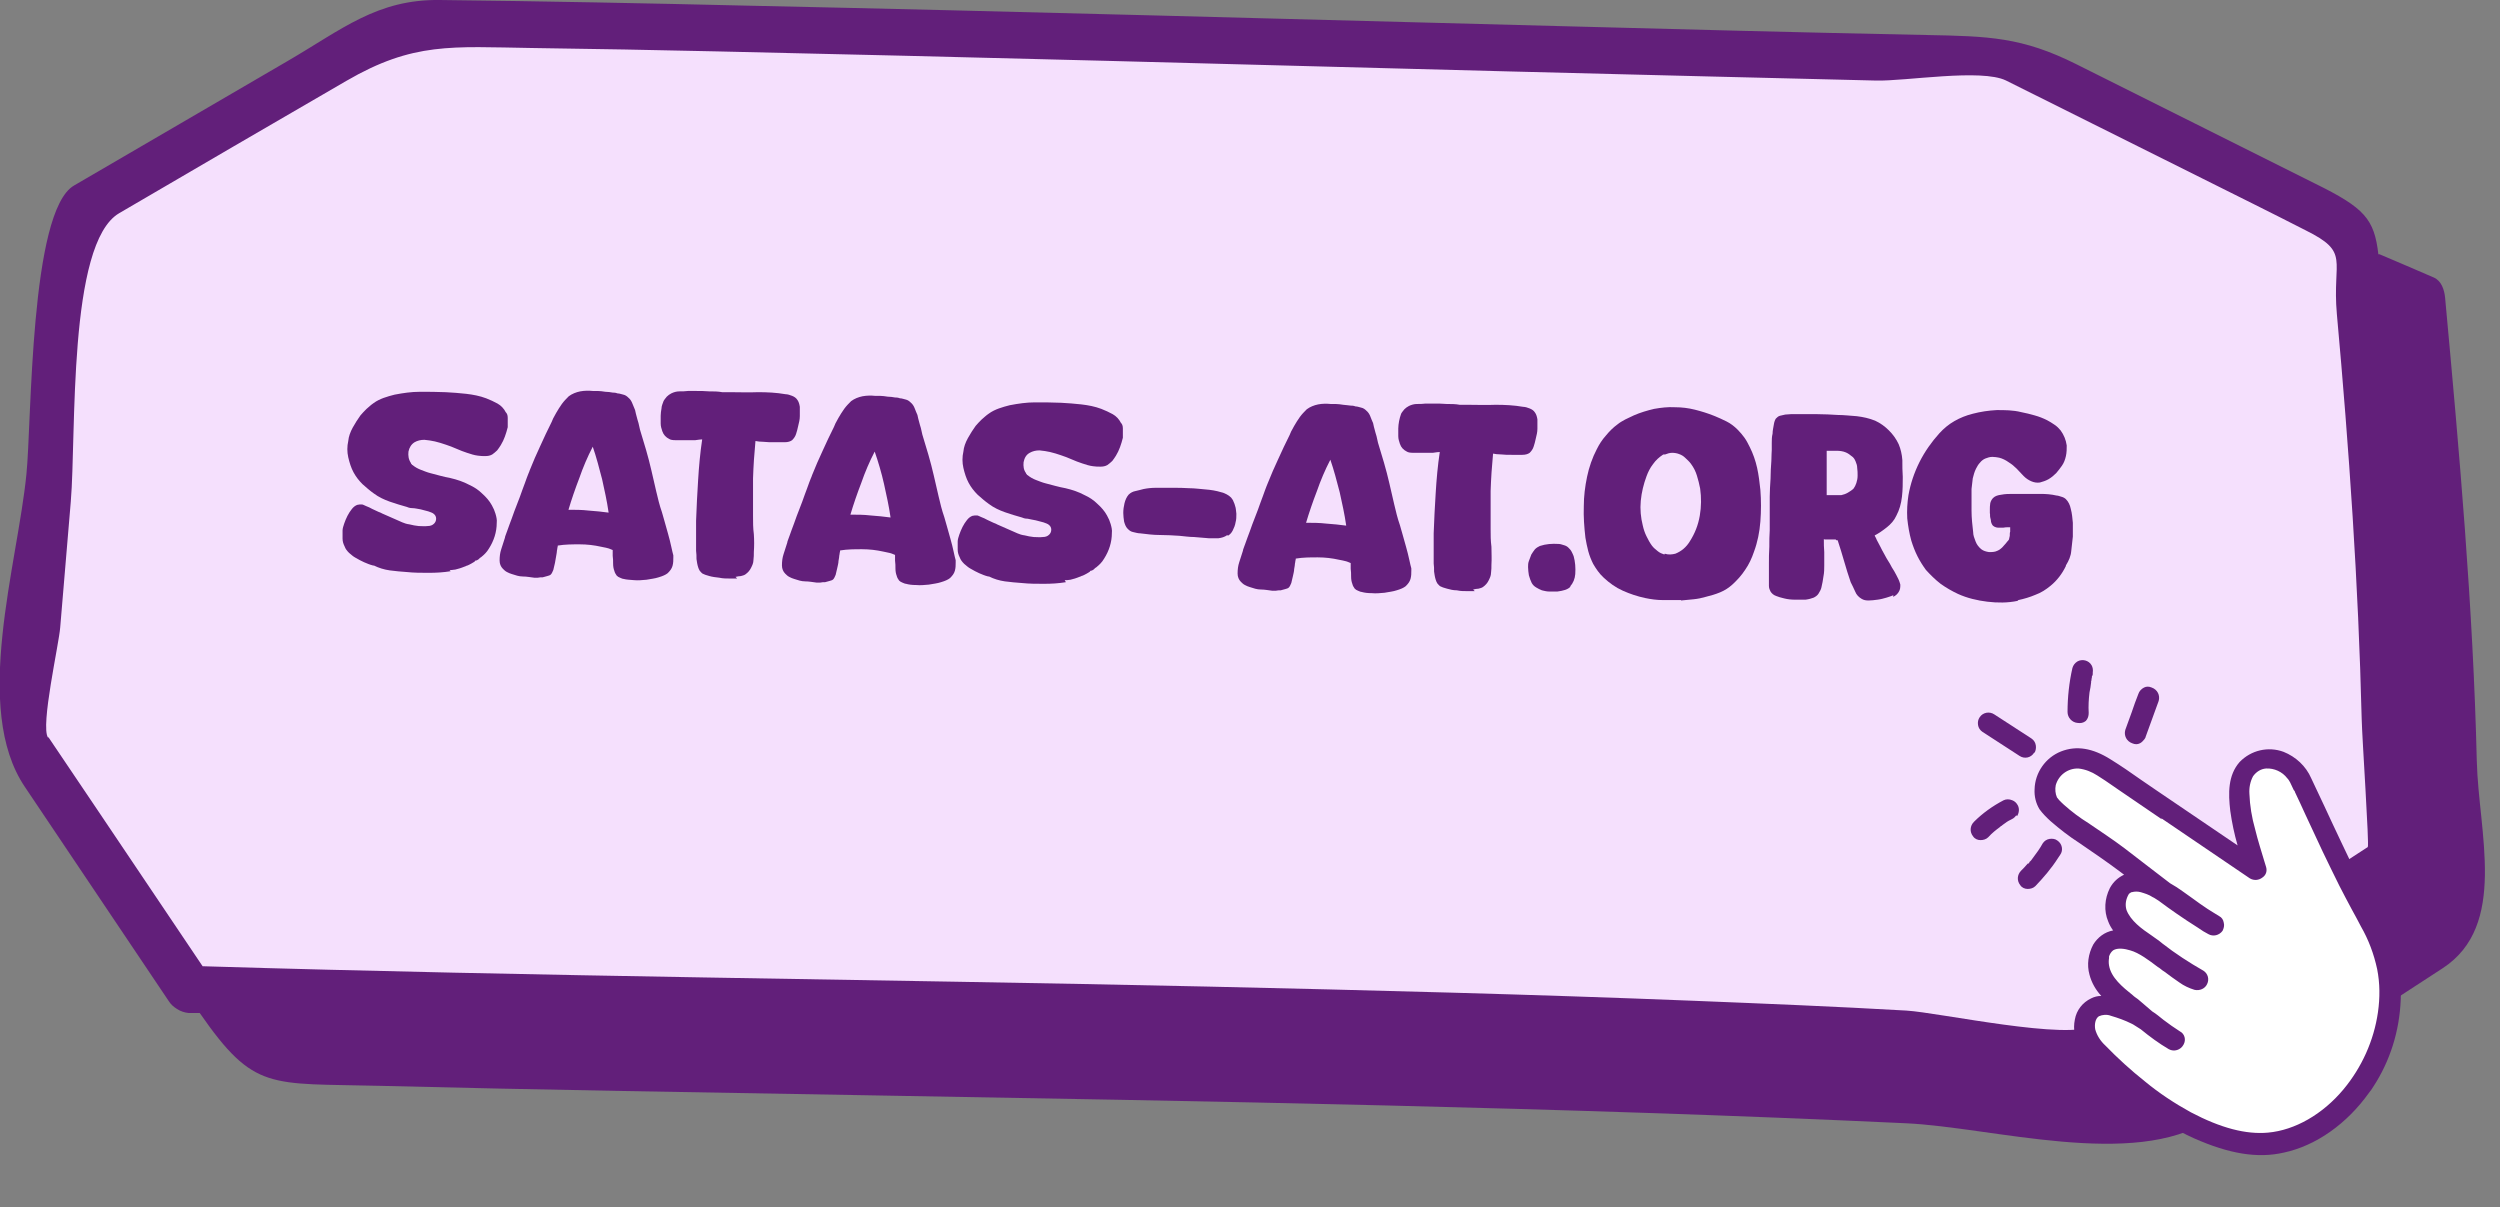 <?xml version="1.0" encoding="UTF-8"?>
<svg xmlns="http://www.w3.org/2000/svg" width="614.5" height="296.7" version="1.1" viewBox="0 0 614.5 296.7">
  <rect x="0" y="0" width="614.5" height="296.7" fill="#808080" stroke="none"/>
  <defs>
    <style>
      .cls-1 {
        fill: #f5e0fd;
      }

      .cls-2 {
        fill: #fff;
      }

      .cls-3 {
        fill: none;
      }

      .cls-4 {
        isolation: isolate;
      }

      .cls-5 {
        fill: #621f7a;
      }
    </style>
  </defs>
  <!-- Generator: Adobe Illustrator 28.7.1, SVG Export Plug-In . SVG Version: 1.2.0 Build 142)  -->
  <g>
    <g id="Bouton_satas-at.org">
      <g id="cadre-cta">
        <path id="Tracé_58" class="cls-1" d="M517.9,277.1c-9.4,0-19.5-1.4-29.2-2.8-7.2-1-14-2-20-2.2-84.2-4-169.9-5.4-252.8-6.8l-19-.3c-33.9-.6-68.9-1.2-103.4-2.1-2.8,0-5.4-.1-7.7-.2-20-.3-22.5-.4-33.3-16-.7-1.1-1.9-1.7-3.2-1.7h-2.7c-.3,0-.6-.2-.8-.4-.3-.2-.6-.4-.9-.7l-35.4-52.7c-8.9-13.3-5.1-35.9-1.7-55.8,1.1-6.6,2.2-12.9,2.7-18.4.2-2.6.4-6.8.7-12,.6-14.2,2.2-51.8,9-55.8l52.5-30.7c2.4-1.4,4.6-2.8,6.8-4.1,9.8-6,16.8-10.4,28.1-10.4,28.4.3,55.8.9,76.6,1.3,48,1.1,96.1,2.3,144.1,3.6l57,1.5c29.3.8,58.6,1.5,87.9,2.1,15.1.3,22.7.4,35.4,6.8l58.6,29.3c11.9,6,12.6,7.7,13.3,14.3.2,1.5,1.2,2.8,2.6,3.3.2,0,.3.1.5.2l12.9,5.5c.2.5.3,1,.4,1.6,3.2,35.2,6.9,75,7.8,113.8,0,4,.5,8.4,1,12.5,1.5,14.4,2.9,28-7.5,34.9l-57.3,37.3c-5.3,3.5-12.9,5.2-23,5.2h0Z"/>
        <path id="Tracé_59" class="cls-5" d="M608.8,187.2c-.9-38.1-4.3-76.1-7.8-114.1-.2-1.9-.9-4.1-2.8-4.9-4.4-1.9-8.8-3.8-13.3-5.7,0,0-.2,0-.3,0-1-8.7-3.4-11.4-15.6-17.4-19.5-9.8-39.1-19.5-58.6-29.3-13.4-6.7-21.5-6.9-37.1-7.2-30.2-.6-60.4-1.4-90.6-2.2-66.1-1.7-132.3-3.6-198.5-5C158.9.8,133.5.3,108.1,0c-15.4-.2-24,7.2-37.4,15-17.5,10.2-35,20.4-52.5,30.6-10.9,6.3-10.4,58.2-11.7,70.9-2.2,22.4-13.4,57.6-.4,76.9,11.8,17.6,23.6,35.1,35.4,52.7.5.8,1.2,1.4,2,1.9.9.6,1.9.9,2.9,1,.9,0,1.8,0,2.7,0,13.4,19.3,17.1,17.2,44.3,17.9,39.5,1,79,1.6,118.6,2.3,85.5,1.5,171.1,2.9,256.5,6.9,21.3,1,56,11.3,74.6-.8l57.3-37.3c16.1-10.5,8.8-33.5,8.4-50.9h0ZM11.8,181.3c-1.9-2.8,2.7-23,3-27.1.9-10.3,1.7-20.6,2.6-30.9,1.4-16.5-.8-63.5,11.9-70.9,18.6-10.9,37.2-21.7,55.8-32.5,16.5-9.6,26-8.4,45.6-8.1,30.4.4,60.9,1.2,91.4,1.9,66.1,1.6,132.1,3.5,198.2,5.1,13.6.3,27.2.7,40.8,1,7.3.2,25.9-3,32,0l48.3,24.1c8.4,4.2,16.9,8.4,25.3,12.7,11.1,5.5,6.5,7.1,7.7,20.6,3,33.1,5.3,66.3,6.1,99.5.1,4.6,1.9,31.2,1.5,31.5-6.4,4.2-12.8,8.3-19.2,12.5l-48.1,31.3c-5.9,3.9-38-3.1-46.1-3.6-17.4-1-34.7-1.7-52.1-2.4-39.9-1.6-79.8-2.6-119.7-3.5-82.3-1.8-164.7-2.5-247-5-8.6-12.8-17.2-25.6-25.9-38.5-4-5.9-8-11.9-12-17.8h0Z"/>
      </g>
      <g id="satas-at.org" class="cls-4">
        <g class="cls-4">
          <path class="cls-5" d="M110.8,140.4c-1.8.3-3.6.4-5.4.4-1.8,0-3.6,0-5.5-.2-1.3-.1-2.7-.2-4.1-.4s-2.7-.6-3.9-1.2c0,0-.1,0-.2,0-.8-.2-1.5-.5-2.2-.8-.7-.3-1.4-.7-2.1-1.1-.6-.3-1.1-.8-1.6-1.2-.5-.5-.9-1-1.1-1.6-.3-.6-.5-1.2-.5-1.9,0-.7,0-1.3,0-2,0-.5.2-1.1.4-1.7.2-.6.5-1.3.8-1.9.3-.6.7-1.2,1.1-1.7.4-.5.8-.8,1.3-1,.2,0,.4-.1.6-.1.2,0,.4,0,.6,0,.2,0,.5.2,1,.4.5.2,1,.4,1.5.7.5.2,1,.5,1.5.7.5.2.8.3.9.4.8.4,1.7.7,2.5,1.1.8.4,1.7.7,2.5,1.1.5.2,1,.4,1.8.5.7.2,1.4.3,2.2.4.8,0,1.5.1,2.2,0,.7,0,1.2-.2,1.6-.6.3-.3.5-.7.5-1.2,0-.5-.2-.9-.6-1.2-.2-.2-.7-.4-1.3-.6-.6-.2-1.3-.3-1.9-.5-.7-.1-1.4-.3-2-.3-.7,0-1.2-.2-1.4-.3-1.4-.4-2.8-.8-4.2-1.3-1.4-.5-2.7-1.1-3.9-2-1-.7-1.9-1.5-2.8-2.3-.9-.9-1.6-1.8-2.2-2.9-.6-1.1-1-2.4-1.3-3.7-.3-1.3-.3-2.7,0-4,.1-1.1.5-2.2,1.1-3.3.6-1.1,1.2-2,1.9-3,.5-.6,1-1.1,1.5-1.6.6-.5,1.1-1,1.7-1.4.8-.6,1.7-1,2.5-1.3.9-.3,1.8-.6,2.7-.8,2.1-.4,4.1-.7,6.2-.7,2.1,0,4.2,0,6.4.1,1.7.1,3.3.2,5,.4,1.7.2,3.3.5,4.9,1.1,1,.4,1.9.8,2.8,1.3.9.5,1.6,1.3,2,2.1.3.3.5.7.5,1.4,0,.7,0,1.3,0,1.7,0,0,0,.1,0,.3,0,.1,0,.2,0,.3-.4,1.6-.9,3.1-1.7,4.4-.3.5-.6.9-.9,1.3-.4.4-.8.7-1.2,1-.5.3-1.1.4-1.7.4-.6,0-1.2,0-1.8-.1-.9-.1-1.8-.4-2.7-.7-.9-.3-1.7-.6-2.6-1-.9-.4-1.7-.7-2.6-1-.9-.3-1.8-.6-2.7-.8-.8-.2-1.7-.3-2.6-.4-.9,0-1.7.2-2.4.6-.8.5-1.3,1.3-1.5,2.3-.1,1,0,1.9.6,2.8,0,0,0,.2.2.3,0,.1.1.2.2.2.6.5,1.3.9,2.1,1.2.8.3,1.5.6,2.3.8,1.6.4,3.2.9,4.9,1.2,1.7.4,3.2.9,4.7,1.7,1.1.5,2.2,1.2,3.1,2.1,1,.9,1.8,1.8,2.4,2.9.4.7.7,1.4.9,2.1.2.7.4,1.5.3,2.2,0,2.3-.7,4.4-1.9,6.3-.3.5-.6.9-.9,1.2-.3.3-.7.7-1.1,1-.1,0-.3.2-.6.5-.3.2-.5.3-.7.3,0,0,0,0-.1,0,0,0,0,.1-.1.2,0,0-.4.3-.8.5-.5.3-.8.4-1,.5-.2,0-.4.2-.8.3-.3.1-.7.3-1.1.4-.4.1-.7.2-1.1.3-.3,0-.6.1-.8.1,0,0-.2,0-.3,0,0,0-.2,0-.3,0Z"/>
          <path class="cls-5" d="M164.1,140.9c-.5.4-1.2.7-2.2,1-.9.3-1.9.4-3,.6-1.1.1-2.1.2-3.1.1s-1.8-.1-2.5-.3c-.3,0-.6-.2-.9-.3-.3-.1-.6-.3-.8-.5-.2-.3-.5-.7-.6-1.2-.2-.5-.3-1.1-.3-1.8,0-.6,0-1.2-.1-1.9,0-.6,0-1.1,0-1.4-.5-.2-.9-.4-1.4-.5-.5-.1-.9-.2-1.4-.3-1.8-.4-3.5-.6-5.3-.6-1.8,0-3.6,0-5.4.3,0,0,0,.3-.1.6,0,.3-.1.5-.1.6,0,.3-.1.8-.2,1.4s-.2,1.1-.3,1.7c-.1.6-.3,1.1-.4,1.7-.2.5-.4.9-.6,1.1-.2.2-.5.3-.9.4-.4.1-.7.2-1.1.3-.4,0-.8,0-1.2.1-.4,0-.7,0-.9,0-.9-.1-1.8-.3-2.8-.3-.9,0-1.8-.3-2.7-.6-.4-.1-.8-.3-1.2-.5-.4-.2-.7-.5-1-.8-.5-.5-.8-1.2-.8-2,0-1,.1-1.9.4-2.8.3-.9.6-1.8.9-2.8,0-.3.3-.9.6-1.8.3-.9.7-1.9,1.1-3s.8-2.3,1.3-3.5c.5-1.2.9-2.4,1.3-3.5.4-1.1.8-2.1,1.1-3,.3-.9.6-1.4.7-1.8.8-2,1.7-4.1,2.6-6,.9-2,1.8-3.9,2.8-5.9.2-.4.3-.8.5-1.1.2-.4.4-.7.6-1.1.4-.7.9-1.5,1.4-2.2.5-.7,1.1-1.3,1.7-1.9.8-.6,1.8-1,2.8-1.2,1.1-.2,2.1-.2,3.1-.1.2,0,.6,0,1.2,0,.6,0,1.2.1,1.9.2.6,0,1.3.1,1.8.2.6,0,1,.1,1.2.2.5,0,.9.2,1.4.3.5.1.9.4,1.2.7.5.4.8.9,1,1.4s.5,1.2.7,1.7c0,.1.1.4.2.9.1.5.3,1,.4,1.5.2.5.3,1.1.4,1.5.1.5.2.8.2.9.5,1.6,1,3.3,1.5,5,.5,1.7.9,3.3,1.3,5,.4,1.8.8,3.5,1.2,5.2.4,1.7.8,3.4,1.4,5.1.1.4.3,1.1.6,2.1.3,1,.6,2.1.9,3.2.3,1.1.6,2.2.8,3.2.2,1,.4,1.7.5,2.1,0,0,0,.2,0,.3,0,.1,0,.2,0,.3,0,.6,0,1.3-.2,2-.2.7-.6,1.2-1.1,1.7ZM139.7,125.3c1.7,0,3.3,0,5,.2,1.7.1,3.3.3,4.9.5-.4-2.8-1-5.5-1.6-8.2-.7-2.7-1.4-5.4-2.3-8-1.3,2.5-2.4,5.1-3.3,7.7-1,2.6-1.9,5.2-2.7,7.9Z"/>
          <path class="cls-5" d="M181.2,142.2c-.5,0-1.1,0-1.9,0-.8,0-1.6,0-2.5-.2-.9-.1-1.7-.2-2.4-.4-.8-.2-1.3-.4-1.7-.6-.3-.2-.5-.5-.7-.7-.2-.3-.3-.6-.4-.9-.2-.6-.3-1.3-.4-2,0-.7,0-1.3-.1-2,0-1.2,0-2.4,0-3.7,0-1.2,0-2.4,0-3.7.1-3.3.3-6.6.5-10,.2-3.3.5-6.7,1-10-.4,0-1,.1-1.7.2-.8,0-1.6,0-2.4,0-.8,0-1.6,0-2.4,0-.8,0-1.3-.1-1.6-.3-.8-.4-1.4-1-1.7-1.9-.2-.6-.4-1.2-.4-1.9,0-.7,0-1.3,0-1.9,0-.6.1-1.2.2-1.8,0-.6.3-1.2.5-1.8.2-.4.5-.7.8-1.1.3-.3.7-.6,1.1-.8.6-.3,1.3-.5,2-.5.7,0,1.4,0,2.1-.1.3,0,1,0,2,0,1,0,2.1,0,3.2.1,1.1,0,2.2,0,3.2.2,1,0,1.7,0,2,0,2.3,0,4.5.1,6.8,0,2.3,0,4.5.1,6.8.5.5,0,1.1.2,1.6.4.5.2,1,.5,1.3,1,.3.4.5,1,.6,1.7,0,.7,0,1.5,0,2.3,0,.8-.2,1.6-.4,2.4-.2.8-.3,1.4-.5,1.9-.2.7-.6,1.2-1,1.6-.4.3-1,.5-1.8.5s-1.7,0-2.6,0c-.9,0-1.8,0-2.6-.1-.8,0-1.5-.1-2-.2-.3,3.1-.5,6.1-.6,9.2,0,3.1,0,6.2,0,9.3,0,1.5,0,2.9.2,4.4.1,1.5.1,2.9,0,4.4,0,.6,0,1.3-.1,2,0,.7-.3,1.3-.6,1.9-.3.6-.7,1.1-1.4,1.6-.3.2-.7.3-1.1.4-.4,0-.8.1-1.3.2Z"/>
          <path class="cls-5" d="M233.5,142.1c-.5.4-1.2.7-2.2,1-.9.3-1.9.4-3,.6-1.1.1-2.1.2-3.1.1-1,0-1.8-.1-2.5-.3-.3,0-.6-.2-.9-.3s-.6-.3-.8-.5c-.2-.3-.5-.7-.6-1.2-.2-.5-.3-1.1-.3-1.8,0-.6,0-1.2-.1-1.9,0-.6,0-1.1,0-1.4-.5-.2-.9-.4-1.4-.5-.5-.1-.9-.2-1.4-.3-1.8-.4-3.5-.6-5.3-.6-1.8,0-3.6,0-5.4.3,0,0,0,.3-.1.6,0,.3-.1.5-.1.6,0,.3-.1.8-.2,1.4,0,.6-.2,1.1-.3,1.7-.1.6-.3,1.1-.4,1.7-.2.5-.4.9-.6,1.1-.2.2-.5.3-.9.4-.4.1-.7.2-1.1.3-.4,0-.8,0-1.2.1-.4,0-.7,0-.9,0-.9-.1-1.8-.3-2.8-.3-.9,0-1.8-.3-2.7-.6-.4-.1-.8-.3-1.2-.5-.4-.2-.7-.5-1-.8-.5-.5-.8-1.2-.8-2,0-1,.1-1.9.4-2.8.3-.9.6-1.8.9-2.8,0-.3.3-.9.6-1.8.3-.9.7-1.9,1.1-3,.4-1.1.8-2.3,1.3-3.5.5-1.2.9-2.4,1.3-3.5.4-1.1.8-2.1,1.1-3,.3-.9.6-1.4.7-1.8.8-2,1.7-4.1,2.6-6,.9-2,1.8-3.9,2.8-5.9.2-.4.3-.8.5-1.1.2-.4.4-.7.6-1.1.4-.7.9-1.5,1.4-2.2.5-.7,1.1-1.3,1.7-1.9.8-.6,1.8-1,2.8-1.2,1.1-.2,2.1-.2,3.1-.1.2,0,.6,0,1.2,0,.6,0,1.2.1,1.9.2.6,0,1.3.1,1.8.2.6,0,1,.1,1.2.2.5,0,.9.2,1.4.3s.9.4,1.2.7c.5.4.8.9,1,1.4.2.6.5,1.2.7,1.7,0,.1.1.4.2.9.1.5.3,1,.4,1.5.2.5.3,1.1.4,1.5.1.5.2.8.2.9.5,1.6,1,3.3,1.5,5,.5,1.7.9,3.3,1.3,5,.4,1.8.8,3.5,1.2,5.2s.8,3.4,1.4,5.1c.1.4.3,1.1.6,2.1.3,1,.6,2.1.9,3.2.3,1.1.6,2.2.8,3.2.2,1,.4,1.7.5,2.1,0,0,0,.2,0,.3,0,.1,0,.2,0,.3,0,.6,0,1.3-.2,2-.2.7-.6,1.2-1.1,1.7ZM209,126.5c1.7,0,3.3,0,5,.2,1.7.1,3.3.3,4.9.5-.4-2.8-1-5.5-1.6-8.2s-1.4-5.4-2.3-8c-1.3,2.5-2.4,5.1-3.3,7.7-1,2.6-1.9,5.2-2.7,7.9Z"/>
          <path class="cls-5" d="M262,143.1c-1.8.3-3.6.4-5.4.4-1.8,0-3.6,0-5.5-.2-1.3-.1-2.7-.2-4.1-.4-1.4-.2-2.7-.6-3.9-1.2,0,0-.1,0-.2,0-.8-.2-1.5-.5-2.2-.8-.7-.3-1.4-.7-2.1-1.1-.6-.3-1.1-.8-1.6-1.2-.5-.5-.9-1-1.1-1.6-.3-.6-.5-1.2-.5-1.9s0-1.3,0-2c0-.5.2-1.1.4-1.7.2-.6.5-1.3.8-1.9.3-.6.7-1.2,1.1-1.7.4-.5.8-.8,1.3-1,.2,0,.4-.1.6-.1.2,0,.4,0,.6,0,.2,0,.5.2,1,.4.5.2,1,.4,1.5.7.5.2,1,.5,1.5.7.5.2.8.3.9.4.8.4,1.7.7,2.5,1.1.8.4,1.7.7,2.5,1.1.5.2,1,.4,1.8.5.7.2,1.4.3,2.2.4.8,0,1.5.1,2.2,0,.7,0,1.2-.2,1.6-.6.3-.3.5-.7.5-1.2,0-.5-.2-.9-.6-1.2-.2-.2-.7-.4-1.3-.6-.6-.2-1.3-.3-1.9-.5-.7-.1-1.4-.3-2-.4-.7,0-1.2-.2-1.4-.3-1.4-.4-2.8-.8-4.2-1.3-1.4-.5-2.7-1.1-3.9-2-1-.7-1.9-1.5-2.8-2.3-.9-.9-1.6-1.8-2.2-2.9-.6-1.1-1-2.4-1.3-3.7-.3-1.3-.3-2.7,0-4,.1-1.1.5-2.2,1.1-3.3.6-1.1,1.2-2,1.9-3,.5-.6,1-1.1,1.5-1.6.6-.5,1.1-1,1.7-1.4.8-.6,1.7-1,2.5-1.3.9-.3,1.8-.6,2.7-.8,2.1-.4,4.1-.7,6.2-.7,2.1,0,4.2,0,6.4.1,1.7.1,3.3.2,5,.4,1.7.2,3.3.5,4.9,1.1,1,.4,1.9.8,2.8,1.3.9.5,1.6,1.3,2,2.1.3.3.5.7.5,1.4,0,.7,0,1.3,0,1.7,0,0,0,.1,0,.3,0,.1,0,.2,0,.3-.4,1.6-.9,3.1-1.7,4.4-.3.5-.6.9-.9,1.3-.4.4-.8.7-1.2,1-.5.3-1.1.4-1.7.4-.6,0-1.2,0-1.8-.1-.9-.1-1.8-.4-2.7-.7-.9-.3-1.7-.6-2.6-1-.9-.4-1.7-.7-2.6-1-.9-.3-1.8-.6-2.7-.8-.8-.2-1.7-.3-2.6-.4-.9,0-1.7.2-2.4.6-.9.5-1.3,1.3-1.5,2.3-.1,1,0,1.9.6,2.7,0,0,0,.2.2.3,0,.1.1.2.2.2.6.5,1.3.9,2.1,1.2.8.3,1.5.6,2.3.8,1.6.4,3.2.9,4.9,1.2,1.7.4,3.2.9,4.7,1.7,1.1.5,2.2,1.2,3.1,2.1,1,.9,1.8,1.8,2.4,2.9.4.7.7,1.4.9,2.1.2.7.4,1.5.3,2.2,0,2.3-.7,4.4-1.9,6.3-.3.5-.6.9-.9,1.2-.3.3-.7.7-1.1,1-.1,0-.3.2-.6.5-.3.2-.5.3-.7.3,0,0,0,0-.1,0,0,0,0,.1-.1.2,0,0-.4.3-.8.5-.5.3-.8.4-1,.5-.2,0-.4.2-.8.3-.3.1-.7.3-1.1.4s-.7.2-1.1.3c-.3,0-.6.1-.8.1,0,0-.2,0-.3,0,0,0-.2,0-.3,0Z"/>
          <path class="cls-5" d="M301.7,131.5c-.7.5-1.4.7-2.2.8-.8,0-1.6,0-2.4,0-1.2-.1-2.4-.2-3.6-.3-1.2,0-2.4-.2-3.6-.3-1.6-.1-3.2-.2-4.8-.2-1.6,0-3.2-.2-4.8-.4-.6,0-1.2-.2-1.7-.3-.6-.1-1-.4-1.4-.8-.5-.5-.7-1.1-.9-1.8-.1-.7-.2-1.4-.2-2.1,0-.8.1-1.6.3-2.4.2-.8.5-1.5,1-2.1.5-.5,1.1-.8,1.7-.9.7-.2,1.4-.3,2-.5,1-.2,2-.3,3-.3,1.3,0,2.7,0,4.1,0,1.4,0,2.7,0,4.1.1,1.3,0,2.7.2,4,.3,1.3.1,2.6.3,3.9.7.5.1.9.3,1.3.5.4.2.8.5,1.1.8.2.3.5.6.6,1,.2.4.3.7.4,1.1.2.5.2,1.2.3,1.9,0,.7,0,1.4-.2,2.1-.1.7-.4,1.4-.7,2-.3.6-.7,1-1.2,1.3Z"/>
          <path class="cls-5" d="M345.5,144.1c-.5.4-1.2.7-2.2,1-.9.3-1.9.4-3,.6-1.1.1-2.1.2-3.1.1-1,0-1.8-.1-2.5-.3-.3,0-.6-.2-.9-.3-.3-.1-.6-.3-.8-.5-.2-.3-.5-.7-.6-1.2-.2-.5-.3-1.1-.3-1.8,0-.6,0-1.2-.1-1.9,0-.6,0-1.1,0-1.4-.5-.2-.9-.4-1.4-.5-.5-.1-.9-.2-1.4-.3-1.8-.4-3.5-.6-5.3-.6-1.8,0-3.6,0-5.4.3,0,0,0,.3-.1.6,0,.3-.1.5-.1.6,0,.3-.1.8-.2,1.4,0,.6-.2,1.1-.3,1.7-.1.6-.3,1.1-.4,1.7-.2.5-.4.9-.6,1.1-.2.2-.5.3-.9.4-.4.1-.7.2-1.1.3-.4,0-.8,0-1.2.1-.4,0-.7,0-.9,0-.9-.1-1.8-.3-2.8-.3-.9,0-1.8-.3-2.7-.6-.4-.1-.8-.3-1.2-.5-.4-.2-.7-.5-1-.8-.5-.5-.8-1.2-.8-2,0-1,.1-1.9.4-2.8s.6-1.8.9-2.8c0-.3.3-.9.6-1.8.3-.9.7-1.9,1.1-3s.8-2.3,1.3-3.5c.5-1.2.9-2.4,1.3-3.5s.8-2.1,1.1-3c.3-.9.6-1.5.7-1.8.8-2,1.7-4.1,2.6-6,.9-2,1.8-3.9,2.8-5.9.2-.4.3-.8.5-1.1.2-.4.4-.7.6-1.1.4-.7.9-1.5,1.4-2.2.5-.7,1.1-1.3,1.7-1.9.8-.6,1.8-1,2.8-1.2s2.1-.2,3.1-.1c.2,0,.6,0,1.2,0,.6,0,1.2.1,1.9.2s1.3.1,1.8.2c.6,0,1,.1,1.2.2.5,0,.9.2,1.4.3s.9.4,1.2.7c.5.4.8.9,1,1.4.2.6.5,1.2.7,1.7,0,.1.1.4.2.9.1.5.3,1,.4,1.5.2.5.3,1.1.4,1.5.1.5.2.8.2.9.5,1.6,1,3.3,1.5,5,.5,1.7.9,3.3,1.3,5,.4,1.8.8,3.5,1.2,5.2.4,1.7.8,3.4,1.4,5.1.1.4.3,1.1.6,2.1.3,1,.6,2.1.9,3.2.3,1.1.6,2.2.8,3.2.2,1,.4,1.7.5,2.1,0,0,0,.2,0,.3,0,.1,0,.2,0,.3,0,.6,0,1.3-.2,2-.2.7-.6,1.2-1.1,1.7ZM321,128.5c1.7,0,3.3,0,5,.2,1.7.1,3.3.3,4.9.5-.4-2.8-1-5.5-1.6-8.2-.7-2.7-1.4-5.4-2.3-8-1.3,2.5-2.4,5.1-3.3,7.7-1,2.6-1.9,5.2-2.7,7.9Z"/>
          <path class="cls-5" d="M362.5,145.3c-.5,0-1.1,0-1.9,0-.8,0-1.6,0-2.5-.2-.9,0-1.7-.2-2.4-.4-.8-.2-1.3-.4-1.7-.6-.3-.2-.5-.5-.7-.7-.2-.3-.3-.6-.4-.9-.2-.6-.3-1.3-.4-2,0-.7,0-1.3-.1-2,0-1.2,0-2.4,0-3.7,0-1.2,0-2.4,0-3.7.1-3.3.3-6.6.5-10,.2-3.3.5-6.7,1-10-.4,0-1,.1-1.7.2-.8,0-1.6,0-2.4,0-.8,0-1.6,0-2.4,0-.8,0-1.3-.1-1.6-.3-.8-.4-1.4-1-1.7-1.9-.2-.6-.4-1.2-.4-1.9,0-.7,0-1.3,0-1.9,0-.6.1-1.2.2-1.8s.3-1.2.5-1.8c.2-.4.5-.7.8-1.1.3-.3.7-.6,1.1-.8.6-.3,1.3-.5,2-.5.7,0,1.4,0,2.1-.1.3,0,1,0,2,0,1,0,2.1,0,3.2.1,1.1,0,2.2,0,3.2.2,1,0,1.7,0,2,0,2.3,0,4.5.1,6.8,0,2.3,0,4.5.1,6.8.5.5,0,1.1.2,1.6.4.5.2,1,.5,1.3,1,.3.4.5,1,.6,1.7,0,.7,0,1.5,0,2.3,0,.8-.2,1.6-.4,2.4s-.3,1.4-.5,1.9c-.2.7-.6,1.2-1,1.6-.4.3-1,.5-1.8.5-.8,0-1.7,0-2.6,0s-1.8,0-2.6-.1c-.8,0-1.5-.1-2-.2-.3,3.1-.5,6.1-.6,9.2,0,3.1,0,6.2,0,9.3,0,1.5,0,2.9.2,4.4,0,1.5.1,2.9,0,4.4,0,.6,0,1.3-.1,2,0,.7-.3,1.3-.6,1.9-.3.6-.7,1.1-1.4,1.6-.3.2-.7.3-1.1.4-.4,0-.8.1-1.3.2Z"/>
          <path class="cls-5" d="M386.1,144.1c-.3.4-.8.7-1.4.9-.6.2-1.2.3-1.9.4-.7,0-1.3,0-2,0-.7,0-1.3-.2-1.8-.3-.5-.2-.9-.4-1.4-.7-.5-.3-.8-.6-1.1-1.1-.3-.6-.5-1.2-.7-1.9-.1-.7-.2-1.3-.2-2,0-.5,0-1,.2-1.5.2-.6.4-1.1.6-1.6.3-.5.6-.9.9-1.3.4-.4.8-.6,1.2-.8,1.5-.5,3-.6,4.6-.5.5,0,.9.2,1.3.3.4.1.8.3,1.1.6.3.3.6.6.8,1,.2.4.4.8.5,1.1.4,1.4.5,2.9.4,4.4-.1,1.2-.5,2.2-1.3,3.1Z"/>
          <path class="cls-5" d="M413.2,147.5c-1.5,0-3,0-4.4,0-1.5,0-3-.2-4.4-.5-1.9-.4-3.7-1-5.5-1.8-1.8-.8-3.3-1.9-4.7-3.2-1.1-1-1.9-2.2-2.6-3.4-.5-1-.9-2-1.2-3.1-.3-1.1-.5-2.2-.7-3.3-.3-2.6-.5-5.2-.4-7.8,0-2.4.3-4.8.8-7.2.5-2.4,1.3-4.7,2.4-6.8.6-1.2,1.3-2.3,2.2-3.3.9-1.1,1.8-2,2.9-2.8.6-.5,1.2-.8,1.9-1.2.7-.3,1.4-.7,2.1-1,1.6-.7,3.3-1.2,5-1.6,1.7-.3,3.4-.5,5.1-.4,1.7,0,3.3.2,4.9.6,1.6.4,3.2.9,4.7,1.5,1,.4,2.1.9,3.1,1.4,1,.5,1.9,1.2,2.7,2,.6.6,1.2,1.3,1.7,2,.5.7.9,1.5,1.3,2.3.8,1.6,1.4,3.3,1.8,5.1.4,1.8.6,3.6.8,5.4.2,2.6.2,5.2,0,7.8s-.7,5.1-1.6,7.5c-.5,1.5-1.2,3-2.1,4.3-.9,1.4-2,2.6-3.2,3.7-.9.8-1.8,1.4-3,1.9s-2.3.8-3.5,1.1c-1,.3-2,.5-3,.6-1,.1-2.1.2-3.1.3ZM409.2,136.1c.9.3,1.8.2,2.6,0,1.5-.6,2.7-1.6,3.6-3.1,1.2-1.9,2-3.9,2.4-6.2.4-2.3.4-4.5.1-6.7-.2-1.1-.5-2.2-.8-3.2-.3-1-.8-2-1.4-2.8-.4-.6-.9-1-1.4-1.5s-1-.8-1.6-1c-.5-.2-1.1-.3-1.7-.3-.6,0-1.2.2-1.7.4,0,0-.2,0-.3,0-.1,0-.2,0-.3.1-.9.6-1.7,1.3-2.4,2.3-.7.9-1.2,1.9-1.6,3-.7,1.9-1.2,3.9-1.4,6-.2,2.1,0,4.1.5,6.1.2.9.5,1.8.9,2.6.4.8.8,1.6,1.4,2.4.4.5.9.9,1.4,1.3.5.4,1,.6,1.6.8Z"/>
          <path class="cls-5" d="M465.4,146.3c-.5.2-1,.4-1.7.6-.7.2-1.4.4-2.2.5s-1.5.2-2.2.2c-.7,0-1.2-.1-1.7-.4-.7-.4-1.3-1-1.6-1.8-.4-.8-.7-1.6-1.1-2.3-.6-1.7-1.1-3.4-1.6-5.1-.5-1.7-1-3.4-1.6-5.2-.1,0-.2,0-.3,0l-.2-.2c0,0-.3,0-.5,0-.3,0-.6,0-.8,0-.3,0-.6,0-.8,0-.3,0-.4,0-.5,0-.1,0-.2,0-.3-.1,0,0,0,0,0,0,0,1.1,0,2.2.1,3.2,0,1.1,0,2.2,0,3.2,0,.9,0,1.8-.2,2.8-.1.9-.3,1.8-.5,2.7-.1.5-.4,1-.7,1.5-.3.5-.8.8-1.2,1-.5.2-1.2.4-2,.5-.8,0-1.7,0-2.6,0-.9,0-1.8-.1-2.6-.3-.9-.2-1.5-.4-2-.6-.6-.2-1.1-.6-1.4-1.1-.2-.4-.4-.8-.4-1.4,0-.4,0-1.1,0-2.1,0-1,0-2.2,0-3.4,0-1.3,0-2.6.1-4.1,0-1.4,0-2.8.1-4.1,0-1.3,0-2.4,0-3.4s0-1.7,0-2.1c0-.4,0-1.3,0-2.7s.1-2.8.2-4.4c0-1.6.1-3,.2-4.4,0-1.4.1-2.3.1-2.7,0-.4,0-.9,0-1.7,0-.8,0-1.5.2-2.3,0-.8.2-1.5.3-2.2.1-.7.3-1.2.5-1.5.3-.3.6-.6,1-.7.4-.1.8-.2,1.3-.3.5,0,.9-.1,1.4-.1.5,0,1,0,1.4,0,1.7,0,3.4,0,5.1,0,1.7,0,3.4.1,5.1.2,1.5,0,3,.2,4.6.3,1.6.2,3,.5,4.5,1.1,1.3.6,2.4,1.4,3.4,2.4,1,1,1.8,2.1,2.4,3.4.5,1.2.8,2.5.9,3.9,0,1.4,0,2.8.1,4.1,0,1.6,0,3.2-.2,4.9-.2,1.7-.6,3.2-1.4,4.7-.5,1.1-1.3,2-2.3,2.8-1,.8-2,1.5-3,2,0,.2.3.5.5,1.1.3.6.6,1.1.9,1.7.3.6.6,1.2.9,1.7s.5.9.6,1.1c.2.3.4.7.8,1.3.3.6.7,1.3,1.1,1.9.4.7.7,1.3,1,1.9.3.6.4,1.1.5,1.4,0,.6,0,1.2-.4,1.8-.3.5-.8,1-1.4,1.2ZM448.8,121.7c.6,0,1.2,0,1.9,0,.6,0,1.2,0,1.9,0,.5-.1,1.1-.3,1.6-.6.5-.3,1-.6,1.4-1,.3-.4.5-.8.7-1.4.2-.6.3-1.2.3-1.8,0-.6,0-1.2-.1-1.9,0-.6-.2-1.1-.4-1.6-.2-.5-.5-1-1-1.3-.5-.4-.9-.7-1.4-.9-.7-.3-1.5-.4-2.3-.4-.8,0-1.6,0-2.4,0,0,.4,0,1.1,0,2.1,0,1.1,0,2.2,0,3.4s0,2.3,0,3.4c0,1.1,0,1.8,0,2.1Z"/>
          <path class="cls-5" d="M495.9,147.7c-2.4.5-4.9.5-7.4.2-2.5-.3-5-.9-7.2-1.9-1.5-.7-2.9-1.5-4.3-2.5-1.3-1-2.5-2.2-3.6-3.4-.8-1.1-1.5-2.2-2.1-3.4-.6-1.2-1.1-2.5-1.5-3.8-.5-1.8-.8-3.6-1-5.5-.1-1.9,0-3.8.3-5.7.5-2.8,1.4-5.5,2.7-8.1,1.3-2.6,3-5,4.9-7.1,1.1-1.2,2.3-2.2,3.7-3,1.4-.8,2.9-1.4,4.5-1.8,1.9-.5,3.9-.8,5.9-.9,2,0,4,0,6,.5,1.1.2,2.2.5,3.3.8,1.1.3,2.1.7,3.1,1.2.6.3,1.2.7,1.8,1.1.6.4,1.1.9,1.5,1.4.8,1.1,1.3,2.3,1.5,3.7,0,.8,0,1.7-.2,2.6-.2.9-.5,1.7-1,2.4-.4.6-.9,1.2-1.4,1.8-.6.6-1.2,1.1-1.9,1.5-.7.4-1.4.6-2.1.8-.7.1-1.4,0-2.1-.3-.7-.3-1.3-.7-1.9-1.3-.6-.6-1.1-1.2-1.7-1.8-.6-.6-1.2-1.1-2-1.6-.7-.5-1.5-.9-2.3-1.1-.5-.1-1.1-.2-1.7-.2-.6,0-1.2.2-1.7.4-.5.2-1,.6-1.3,1-.4.4-.7.9-1,1.5-.4.8-.6,1.6-.8,2.4-.1.9-.2,1.8-.3,2.6,0,1.8,0,3.5,0,5.3,0,1.8.2,3.6.4,5.3,0,.8.3,1.5.6,2.3s.8,1.4,1.4,1.9c.5.4,1.2.6,1.9.7.7,0,1.4,0,2-.3.5-.2.9-.5,1.2-.8.3-.3.6-.7.9-1,.1-.2.3-.3.4-.5.1-.1.3-.3.4-.5,0-.1.1-.4.2-.9,0-.5,0-.8.1-1,0-.1,0-.3,0-.6,0-.3,0-.5,0-.5,0,0-.1,0-.2,0,0,0-.1,0-.2,0-.5,0-.9,0-1.3.1-.4,0-.9,0-1.3,0-.3,0-.5-.1-.8-.2-.2-.1-.5-.3-.6-.5-.1-.1-.2-.4-.3-.7,0-.3-.1-.7-.2-1.1s0-.7-.1-1.1c0-.3,0-.6,0-.8,0-.5,0-1,.1-1.6.1-.5.4-1,.7-1.3.5-.5,1.2-.7,2-.8,1-.2,1.9-.2,2.9-.2,1,0,1.9,0,2.9,0,1.3,0,2.6,0,3.9,0,1.3,0,2.6.1,3.9.4.4,0,.8.2,1.2.3s.8.3,1.1.6c.6.6,1,1.4,1.2,2.4.3,1.1.4,2.3.5,3.4,0,1.2,0,2.3,0,3.4-.1,1.2-.3,2.4-.4,3.6s-.6,2.3-1.2,3.3c0,0,0,0-.1.1,0,0,0,.1,0,.2-.9,1.9-2.2,3.6-3.8,4.9-1.1.9-2.3,1.7-3.7,2.2-1.4.6-2.8,1-4.2,1.3Z"/>
        </g>
      </g>
      <g id="main">
        <g id="Layer_1">
          <g id="Layer_1-2">
            <g id="doodle_x5F_click_x5F_2">
              <g id="_x32_">
                <g id="Groupe_6">
                  <path id="Tracé_69" class="cls-3" d="M517.9,235.3v.3c0,0,0-.2,0-.3Z"/>
                  <path id="Tracé_70" class="cls-2" d="M519.2,233.4c1.3-1,3.4-.7,4.9-.2,2.8.8,5.6,3.2,8.2,5.1,1.4,1,2.7,2.1,4.1,3,1,.8,2.2,1.4,3.5,1.7.9.3,1.8-.2,2.2-1,.4-.8.1-1.8-.6-2.3-4-2.3-7.8-4.9-11.5-7.8-2.8-2-6.5-4.2-7.7-7.6-.5-1.6-.3-3.3.7-4.6.1-.2,0-.1.3-.4,0,0,.3-.2.3-.2.2-.1.5-.3.7-.3.8-.2,1.7-.2,2.5,0,1.2.3,2.4.8,3.5,1.5.4.2.8.5,1.2.7,3.1,2.3,6.3,4.5,9.5,6.6.8.6,1.7,1.1,2.6,1.5.8.5,2,.3,2.5-.5.6-.8.4-1.9-.5-2.5,0,0,0,0,0,0-1-.6-2-1.2-3-1.8-2.6-1.7-5.1-3.7-7.7-5.4l-1.5-1c-3.8-2.8-7.5-5.7-11.3-8.6-2.9-2.2-5.9-4.2-8.8-6.2-2.1-1.4-4.2-2.9-6.1-4.6-.5-.5-1-.9-1.5-1.4l-.4-.5c0,0-.1-.2-.2-.2h0c-.6-1.1-.7-2.4-.4-3.6.7-2.9,3.4-4.8,6.4-4.7,1.8.1,3.5.8,4.9,1.8,1.8,1.1,3.5,2.3,5.2,3.5,3.6,2.4,7.2,4.9,10.7,7.3l21.8,14.8c1.2.8,3.3-.4,2.8-1.9-.2-.4-.3-.9-.4-1.3-.8-2.6-1.6-5.3-2.3-8-.8-2.9-1.3-5.9-1.4-8.9-.1-1.6.3-3.3,1.1-4.7.9-1.3,2.2-2.1,3.7-2.2,2.3-.2,4.5.8,5.9,2.6.2.2.3.4.5.6.1.2.2.3.3.5.4.8.8,1.7,1.2,2.5.9,1.9,1.8,3.7,2.6,5.6l4.2,9c1.3,2.8,2.7,5.6,4.1,8.4,1.7,3.4,3.6,6.7,5.3,10,1.9,3.3,3.2,7,4,10.7.6,3.6.7,7.2.2,10.8-1,7.1-4,13.9-8.6,19.4-4.8,5.6-11.6,10.1-19,10.8-6.7.6-13.6-2-19.4-5.1h0c-4-2.2-7.9-4.7-11.4-7.6-3.5-2.7-6.7-5.7-9.8-8.9-1.3-1.2-2.2-2.7-2.7-4.4-.3-1.4,0-3.2,1.2-4,1.1-.5,2.4-.6,3.6-.2,1.9.5,3.8,1.3,5.6,2.1,0,0,.3.2.3.2.2.1.4.2.6.3l1.1.7c2.1,1.8,4.4,3.4,6.8,4.9,2,1.2,4-1.8,2-3-2.4-1.4-4.5-3.3-6.9-4.9-1.2-1-2.4-2-3.6-3-2.8-2.4-6.7-4.9-7.3-8.8-.1-.7-.1-1.5,0-2.2v-.3c.3-.8.7-1.4,1.4-1.9h0c0,0,0,0,0,0ZM505.1,196.5c0,0,.1.2,0,0Z"/>
                  <path id="Tracé_71" d="M505.1,196.5c.1.2,0,0,0,0Z"/>
                </g>
                <g id="Groupe_7">
                  <path id="Tracé_72" class="cls-5" d="M515.2,262.4c0,0-.2-.2-.2-.3-2.9-2.8-6-6.6-5-11.5.4-2.3,1.9-4.2,4-5.2.8-.4,1.6-.6,2.5-.6-1.4-1.5-2.4-3.3-2.9-5.2-.7-2.5-.3-5.1.9-7.4,1.1-1.8,2.8-3.1,4.9-3.5-.5-.7-.9-1.4-1.2-2.2-1.1-2.6-.9-5.6.4-8.2.8-1.5,2-2.6,3.5-3.3h0c-.4-.3-.8-.6-1.2-.9-2.8-2.1-6-4.3-9.8-6.9-2.5-1.6-4.8-3.4-7-5.3-1-.9-2-1.9-2.8-3-.9-1.5-1.3-3.2-1.2-4.9.1-4.1,2.7-7.8,6.5-9.3,3.8-1.5,7.8-.8,12.1,1.9,2.6,1.6,5.2,3.4,7.6,5.1,1.2.8,2.5,1.7,3.8,2.6l19.9,13.5c-.8-2.8-1.4-5.6-1.8-8.5-.5-4.3-.6-8.7,2.3-12,2.8-2.9,7-3.9,10.8-2.5,3,1.2,5.5,3.5,6.8,6.5,1.1,2.3,2.2,4.7,3.3,7,.7,1.4,1.3,2.9,2,4.3,2.8,5.9,5.9,12.7,9.4,19l.2.3c2.1,3.6,3.9,7.4,5.4,11.3,1.3,4,1.9,8.2,1.7,12.5-.3,7.7-2.6,15.1-6.8,21.5-.3.5-.6.9-1,1.4-5.4,7.6-13,13-20.9,14.7-6.5,1.5-13.5.3-22.1-3.5-9.6-4.3-17.6-11.3-24.1-17.5h0ZM531.4,201.4l-10.7-7.3c-.4-.3-.9-.6-1.3-.9-1.3-.9-2.6-1.8-3.9-2.6-1.4-.9-2.9-1.5-4.6-1.7-2.6-.1-4.9,1.6-5.6,4.1-.2,1-.1,2.1.3,3,0,0,0,0,0,0h0s.4.5.4.5c.4.5.9.9,1.3,1.3h0c1.9,1.7,3.9,3.2,6,4.5,2.9,2,6,4,8.9,6.2,1.7,1.3,3.5,2.7,5.2,4,2,1.5,4,3.1,6,4.6l1.5.9c1.4.9,2.7,1.9,4,2.8,1.2.9,2.5,1.8,3.7,2.6.9.6,1.8,1.1,2.9,1.8.6.3,1,.9,1.1,1.6.2.7,0,1.4-.3,2-.8,1.1-2.3,1.5-3.5.8-.8-.4-1.6-.9-2.6-1.6-3.5-2.2-6.8-4.5-9.6-6.6-.4-.2-.7-.5-1.1-.7l-.4-.2c-.9-.6-1.9-.9-2.9-1.2-.7-.2-1.5-.2-2.2,0-.2,0-.3.1-.4.2,0,0-.2.1-.3.2,0,0,0,0,0,0h0c-.8,1.3-1,2.7-.6,4,1,2.6,3.7,4.6,6.1,6.2.5.3.9.7,1.4,1,.5.3.9.7,1.3,1,3.2,2.5,6.6,4.7,10.1,6.7,1.1.7,1.5,2.1.9,3.3-.5,1.1-1.8,1.7-3.1,1.4-1.3-.4-2.6-1-3.7-1.8-1.2-.8-2.4-1.7-3.6-2.6l-.6-.4c-.4-.3-.7-.6-1.1-.8-2.1-1.6-4.6-3.5-6.8-4.1-1.3-.4-3.1-.7-4.2,0-.5.4-.8.9-1,1.5,0,.1,0,.3,0,.4-.1.6-.1,1.2,0,1.8.5,3,3.3,5.3,5.8,7.3.4.4.9.7,1.3,1,1.1.9,2.3,2,3.5,3,1,.6,1.9,1.4,2.8,2.1,1.3,1,2.6,1.9,4,2.8,1.2.6,1.6,2.1.9,3.3,0,0,0,0,0,0-.7,1.3-2.3,1.8-3.6,1.1,0,0,0,0,0,0-2.4-1.4-4.7-3.1-6.9-4.9l-1.9-1.2-.4-.2c-1.6-.8-3.3-1.4-5-1.9-1-.4-2.1-.3-3,.1-.9.6-1.1,2-.9,3.2.4,1.5,1.3,2.9,2.5,4,3,3.1,6.3,6.1,9.7,8.8,3.5,2.9,7.3,5.4,11.3,7.6,7.4,3.9,13.6,5.5,19,5,6.6-.6,13.4-4.5,18.5-10.6,4.5-5.4,7.5-12,8.5-19,.5-3.5.5-7.1-.2-10.6-.8-3.7-2.1-7.2-4-10.5-.7-1.4-1.5-2.8-2.2-4.1-1-1.9-2.1-3.9-3.1-5.9-1.4-2.8-2.7-5.5-4.1-8.4-.9-2-1.9-4-2.8-6-.5-1-.9-2-1.4-3-.9-1.9-1.7-3.8-2.6-5.6,0-.2-.2-.4-.3-.5-.3-.6-.6-1.3-.9-1.9l-.3-.5c-.1-.2-.3-.4-.4-.5-.2-.2,0,0,0,0-1.2-1.6-3.2-2.5-5.2-2.4-1.3.1-2.4.8-3.2,1.9-.7,1.3-1,2.8-.9,4.3.1,2.9.6,5.9,1.4,8.7.7,2.9,1.6,5.6,2.3,8,.1.4.3.9.4,1.3.3,1,0,2-.9,2.6-.9.7-2.1.8-3.1.2l-21.8-14.8h0Z"/>
                  <path id="Tracé_73" class="cls-5" d="M530.6,172.3h0c-.5,1.5-1.1,2.9-1.6,4.4s-1.1,2.9-1.6,4.4c0,.2-.2.4-.3.6-.3.4-.7.8-1.1,1-.6.3-1.2.3-1.9,0-1.4-.5-2.1-1.9-1.7-3.3.5-1.5,1.1-2.9,1.6-4.4.5-1.5,1-2.9,1.6-4.4.2-.7.8-1.3,1.4-1.6.6-.3,1.2-.3,1.9,0,1.4.5,2.1,1.9,1.7,3.3h0Z"/>
                  <path id="Tracé_74" class="cls-5" d="M514.4,165.3c0,0,0,.2,0,.3,0,.2,0,.4-.2.6,0,.2,0,.4-.1.7,0,.2,0,.4-.1.5,0,0,0,0,0,.2s0,0,0,.1c-.1.8-.2,1.7-.4,2.5-.2,1.7-.3,3.3-.2,5,0,.6-.1,1.1-.4,1.6-.3.4-.2.3-.3.4-.6.5-1.3.6-2,.5-1.4-.1-2.5-1.3-2.5-2.7,0-3.6.4-7.3,1.2-10.8.2-.7.6-1.2,1.2-1.6,1.2-.7,2.8-.3,3.5.9.3.5.4,1.2.3,1.8h0Z"/>
                  <path id="Tracé_75" class="cls-5" d="M500,185h0c-.8,1.3-2.4,1.6-3.6.8l-9.1-5.9c-.6-.4-1-1-1.1-1.7-.1-.7,0-1.3.4-1.9.8-1.2,2.4-1.5,3.6-.7l9.1,5.9c.6.4,1,1,1.1,1.7.1.6,0,1.3-.3,1.8Z"/>
                  <path id="Tracé_76" class="cls-5" d="M495.6,200.4c-.2.3-.5.6-.8.8,0,0-.1,0-.2.1-.6.3-1.2.6-1.7,1-.2.2-.5.3-.7.5,0,0-.1.1-.2.2h0s0,0-.1,0c0,0-.2.1-.2.2-1.1.8-2.1,1.6-3,2.6-.5.5-1.2.7-1.9.7-.7,0-1.4-.3-1.8-.9-.9-1.1-.8-2.6.2-3.6,2.1-2.1,4.6-3.9,7.3-5.3.6-.3,1.4-.3,2.1,0,.6.2,1.1.7,1.4,1.3.4.8.3,1.8-.2,2.6h0Z"/>
                  <path id="Tracé_77" class="cls-5" d="M498.6,212.3c0,0,0-.1.2-.2v-.2c.4-.3.6-.6.8-.9h0c.9-1.2,1.8-2.4,2.5-3.7.4-.6,1-1,1.7-1.1.7-.1,1.4,0,1.9.4,1.2.8,1.5,2.4.7,3.5l-.6.9c-1.6,2.5-3.5,4.7-5.5,6.8-.5.5-1.2.7-1.9.7-.7,0-1.4-.3-1.8-.9-.9-1.1-.8-2.6.2-3.6.5-.5,1.1-1.1,1.5-1.6,0,0,.1-.1.2-.2h0Z"/>
                </g>
              </g>
            </g>
          </g>
        </g>
      </g>
    </g>
  </g>
</svg>